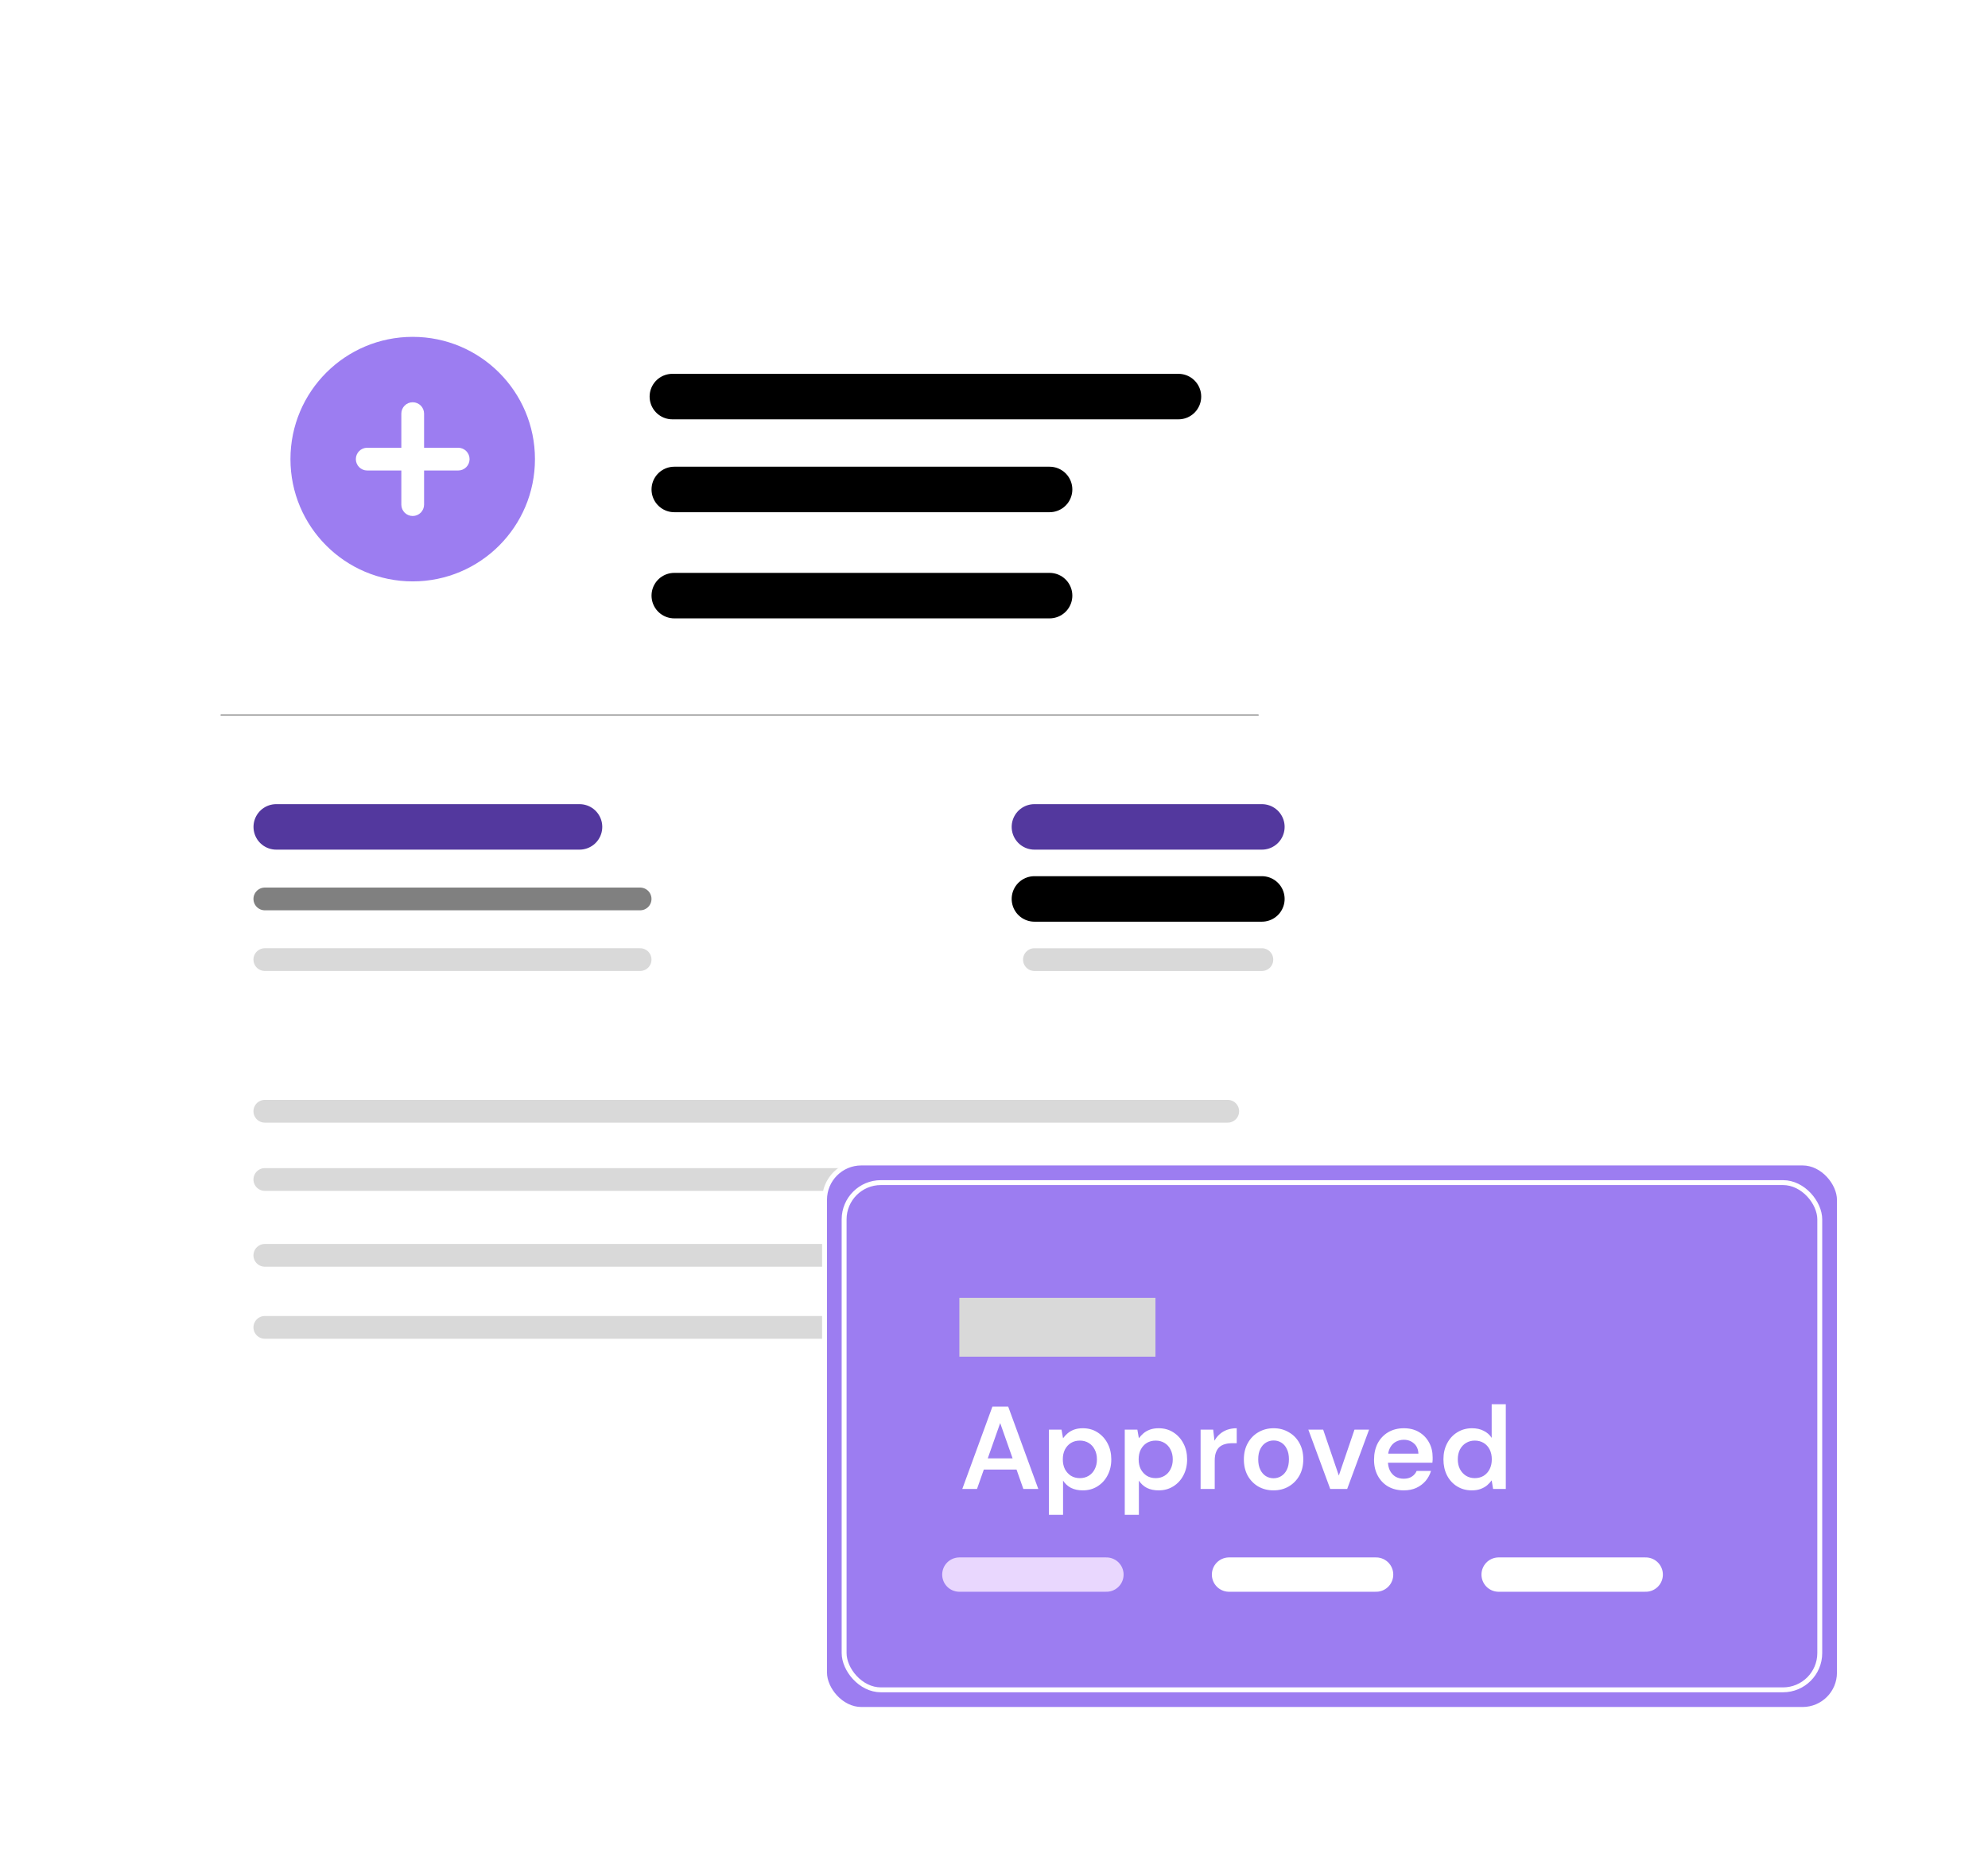 <svg width="234" height="219" viewBox="0 0 234 219" fill="none" xmlns="http://www.w3.org/2000/svg">
<g filter="url(#filter0_d_1377_2159)">
<rect x="6.344" y="13" width="146.805" height="153.499" rx="6.247" fill="white"/>
<path fill-rule="evenodd" clip-rule="evenodd" d="M37.578 35.645C29.63 35.645 23.188 42.087 23.188 50.035C23.188 57.983 29.63 64.425 37.578 64.425C45.526 64.425 51.968 57.983 51.968 50.035C51.968 42.087 45.526 35.645 37.578 35.645ZM38.917 44.68C38.917 43.941 38.317 43.342 37.578 43.342C36.839 43.342 36.239 43.941 36.239 44.68V48.696H32.223C31.484 48.696 30.885 49.296 30.885 50.035C30.885 50.774 31.484 51.374 32.223 51.374H36.239V55.39C36.239 56.129 36.839 56.728 37.578 56.728C38.317 56.728 38.917 56.129 38.917 55.39V51.374H42.933C43.672 51.374 44.271 50.774 44.271 50.035C44.271 49.296 43.672 48.696 42.933 48.696H38.917V44.68Z" fill="#9C7DF1"/>
<path d="M68.141 42.674H127.711" stroke="black" stroke-width="5.355" stroke-linecap="round"/>
<path d="M68.367 53.605H112.543" stroke="black" stroke-width="5.355" stroke-linecap="round"/>
<path d="M68.367 66.1H112.543" stroke="black" stroke-width="5.355" stroke-linecap="round"/>
<path d="M21.516 93.318H57.213" stroke="#53389E" stroke-width="5.355" stroke-linecap="round"/>
<path d="M110.758 93.318H137.531" stroke="#53389E" stroke-width="5.355" stroke-linecap="round"/>
<path d="M110.758 101.797H137.531" stroke="black" stroke-width="5.355" stroke-linecap="round"/>
<path d="M110.758 108.938H137.531" stroke="#D9D9D9" stroke-width="2.677" stroke-linecap="round"/>
<path d="M15.039 80.156H137.079" stroke="#ADADAD" stroke-width="0.178" stroke-linecap="round"/>
<path d="M20.172 101.797H64.347" stroke="#808080" stroke-width="2.677" stroke-linecap="round"/>
<path d="M20.172 108.936H64.347" stroke="#D9D9D9" stroke-width="2.677" stroke-linecap="round"/>
<path d="M20.172 126.785H133.511" stroke="#D9D9D9" stroke-width="2.677" stroke-linecap="round"/>
<path d="M20.172 134.816H133.511" stroke="#D9D9D9" stroke-width="2.677" stroke-linecap="round"/>
<path d="M20.172 143.742H133.511" stroke="#D9D9D9" stroke-width="2.677" stroke-linecap="round"/>
<path d="M20.172 152.221H133.511" stroke="#D9D9D9" stroke-width="2.677" stroke-linecap="round"/>
<path d="M151.81 155.789H9.913C7.942 155.789 6.344 157.387 6.344 159.359V180.849C6.344 183.214 9.242 184.353 10.852 182.621C11.986 181.402 13.957 181.546 14.902 182.917L15.791 184.208C16.992 185.952 19.439 186.273 21.05 184.898L24.358 182.072C25.613 181 27.439 180.928 28.774 181.898L34.449 186.018C35.653 186.892 37.272 186.928 38.513 186.109L45.494 181.501C46.655 180.735 48.154 180.713 49.337 181.443L56.971 186.16C58.245 186.947 59.874 186.856 61.051 185.932L66.393 181.739C67.543 180.837 69.126 180.726 70.39 181.46L78.825 186.359C79.996 187.04 81.453 186.998 82.584 186.252L89.782 181.501C90.942 180.735 92.442 180.713 93.625 181.443L101.016 186.01C102.406 186.869 104.201 186.675 105.375 185.538L108.715 182.305C109.949 181.111 111.859 180.964 113.261 181.957L118.872 185.931C120.161 186.844 121.896 186.802 123.139 185.826L127.801 182.167C129.204 181.066 131.206 181.17 132.488 182.411L135.232 185.067C136.616 186.407 138.813 186.407 140.198 185.067L143.05 182.305C144.285 181.111 146.195 180.964 147.597 181.957L149.747 183.48C152.111 185.155 155.38 183.465 155.38 180.567V159.359C155.38 157.387 153.782 155.789 151.81 155.789Z" fill="white"/>
<rect x="86.054" y="132.874" width="119.455" height="64.313" rx="4.328" fill="#9C7DF1"/>
<rect x="86.054" y="132.874" width="119.455" height="64.313" rx="4.328" stroke="white" stroke-width="0.577"/>
<rect x="88.359" y="135.183" width="114.839" height="59.697" rx="4.328" stroke="white" stroke-width="0.577"/>
<rect x="101.922" y="148.744" width="23.083" height="6.925" fill="#D9D9D9"/>
<path d="M102.268 171.238L105.814 161.543H107.67L111.215 171.238H109.456L106.728 163.482L103.999 171.238H102.268ZM103.847 168.953L104.29 167.637H109.068L109.512 168.953H103.847ZM112.466 174.285V164.258H113.948L114.128 165.269C114.275 165.066 114.451 164.877 114.654 164.701C114.866 164.516 115.12 164.369 115.416 164.258C115.72 164.147 116.067 164.092 116.454 164.092C117.11 164.092 117.687 164.253 118.186 164.576C118.693 164.9 119.09 165.338 119.377 165.892C119.663 166.437 119.806 167.06 119.806 167.762C119.806 168.464 119.658 169.092 119.363 169.646C119.077 170.19 118.68 170.62 118.172 170.934C117.673 171.248 117.101 171.404 116.454 171.404C115.928 171.404 115.466 171.308 115.069 171.114C114.682 170.911 114.368 170.624 114.128 170.255V174.285H112.466ZM116.108 169.964C116.496 169.964 116.842 169.872 117.147 169.687C117.452 169.502 117.687 169.244 117.853 168.912C118.029 168.579 118.116 168.196 118.116 167.762C118.116 167.319 118.029 166.931 117.853 166.599C117.687 166.266 117.452 166.008 117.147 165.823C116.842 165.638 116.496 165.546 116.108 165.546C115.711 165.546 115.36 165.638 115.056 165.823C114.76 166.008 114.525 166.266 114.349 166.599C114.183 166.931 114.1 167.314 114.1 167.748C114.1 168.191 114.183 168.579 114.349 168.912C114.525 169.235 114.76 169.493 115.056 169.687C115.36 169.872 115.711 169.964 116.108 169.964ZM121.392 174.285V164.258H122.874L123.054 165.269C123.201 165.066 123.377 164.877 123.58 164.701C123.792 164.516 124.046 164.369 124.342 164.258C124.646 164.147 124.993 164.092 125.38 164.092C126.036 164.092 126.613 164.253 127.112 164.576C127.619 164.9 128.017 165.338 128.303 165.892C128.589 166.437 128.732 167.06 128.732 167.762C128.732 168.464 128.584 169.092 128.289 169.646C128.003 170.19 127.606 170.62 127.098 170.934C126.599 171.248 126.027 171.404 125.38 171.404C124.854 171.404 124.392 171.308 123.995 171.114C123.608 170.911 123.294 170.624 123.054 170.255V174.285H121.392ZM125.034 169.964C125.422 169.964 125.768 169.872 126.073 169.687C126.378 169.502 126.613 169.244 126.779 168.912C126.955 168.579 127.042 168.196 127.042 167.762C127.042 167.319 126.955 166.931 126.779 166.599C126.613 166.266 126.378 166.008 126.073 165.823C125.768 165.638 125.422 165.546 125.034 165.546C124.637 165.546 124.286 165.638 123.982 165.823C123.686 166.008 123.451 166.266 123.275 166.599C123.109 166.931 123.026 167.314 123.026 167.748C123.026 168.191 123.109 168.579 123.275 168.912C123.451 169.235 123.686 169.493 123.982 169.687C124.286 169.872 124.637 169.964 125.034 169.964ZM130.318 171.238V164.258H131.8L131.952 165.56C132.118 165.255 132.326 164.997 132.575 164.784C132.825 164.563 133.115 164.392 133.448 164.272C133.789 164.152 134.163 164.092 134.57 164.092V165.851H133.988C133.711 165.851 133.448 165.888 133.198 165.961C132.949 166.026 132.732 166.137 132.548 166.294C132.372 166.442 132.234 166.649 132.132 166.917C132.03 167.176 131.98 167.503 131.98 167.9V171.238H130.318ZM138.901 171.404C138.236 171.404 137.636 171.252 137.1 170.947C136.574 170.634 136.158 170.204 135.854 169.659C135.558 169.105 135.411 168.473 135.411 167.762C135.411 167.033 135.563 166.395 135.868 165.851C136.172 165.297 136.588 164.867 137.114 164.563C137.65 164.249 138.25 164.092 138.915 164.092C139.579 164.092 140.175 164.249 140.701 164.563C141.237 164.867 141.652 165.292 141.948 165.837C142.252 166.382 142.405 167.019 142.405 167.748C142.405 168.478 142.252 169.115 141.948 169.659C141.643 170.204 141.223 170.634 140.687 170.947C140.161 171.252 139.566 171.404 138.901 171.404ZM138.901 169.978C139.233 169.978 139.533 169.895 139.801 169.729C140.078 169.562 140.3 169.313 140.466 168.981C140.632 168.648 140.715 168.237 140.715 167.748C140.715 167.259 140.632 166.852 140.466 166.529C140.309 166.197 140.092 165.948 139.815 165.781C139.547 165.615 139.247 165.532 138.915 165.532C138.591 165.532 138.291 165.615 138.014 165.781C137.737 165.948 137.516 166.197 137.35 166.529C137.183 166.852 137.1 167.259 137.1 167.748C137.1 168.237 137.183 168.648 137.35 168.981C137.516 169.313 137.733 169.562 138 169.729C138.277 169.895 138.578 169.978 138.901 169.978ZM145.577 171.238L143.001 164.258H144.746L146.588 169.659L148.43 164.258H150.148L147.572 171.238H145.577ZM154.237 171.404C153.545 171.404 152.936 171.257 152.409 170.961C151.883 170.657 151.472 170.232 151.177 169.687C150.881 169.142 150.733 168.514 150.733 167.804C150.733 167.065 150.877 166.419 151.163 165.865C151.458 165.311 151.869 164.877 152.395 164.563C152.931 164.249 153.55 164.092 154.251 164.092C154.935 164.092 155.53 164.244 156.038 164.549C156.546 164.853 156.938 165.264 157.215 165.781C157.492 166.289 157.631 166.862 157.631 167.499C157.631 167.591 157.631 167.693 157.631 167.804C157.631 167.914 157.621 168.03 157.603 168.15H151.924V167.083H155.955C155.936 166.575 155.766 166.178 155.442 165.892C155.119 165.597 154.718 165.449 154.237 165.449C153.896 165.449 153.582 165.528 153.296 165.684C153.009 165.841 152.783 166.077 152.617 166.391C152.451 166.696 152.368 167.083 152.368 167.554V167.956C152.368 168.39 152.446 168.764 152.603 169.078C152.769 169.392 152.991 169.632 153.268 169.798C153.554 169.955 153.873 170.033 154.224 170.033C154.611 170.033 154.93 169.95 155.179 169.784C155.438 169.618 155.627 169.396 155.747 169.119H157.437C157.307 169.553 157.095 169.946 156.8 170.296C156.504 170.638 156.139 170.911 155.706 171.114C155.272 171.308 154.782 171.404 154.237 171.404ZM162.24 171.404C161.594 171.404 161.016 171.248 160.509 170.934C160.001 170.62 159.604 170.186 159.318 169.632C159.041 169.078 158.902 168.45 158.902 167.748C158.902 167.046 159.045 166.423 159.331 165.878C159.618 165.324 160.015 164.89 160.522 164.576C161.04 164.253 161.621 164.092 162.268 164.092C162.794 164.092 163.251 164.193 163.639 164.396C164.036 164.59 164.35 164.867 164.58 165.227V161.266H166.242V171.238H164.747L164.58 170.227C164.433 170.43 164.253 170.624 164.04 170.809C163.828 170.984 163.574 171.127 163.279 171.238C162.983 171.349 162.637 171.404 162.24 171.404ZM162.586 169.964C162.983 169.964 163.334 169.872 163.639 169.687C163.943 169.493 164.179 169.23 164.345 168.898C164.511 168.565 164.594 168.182 164.594 167.748C164.594 167.314 164.511 166.931 164.345 166.599C164.179 166.266 163.943 166.008 163.639 165.823C163.334 165.638 162.983 165.546 162.586 165.546C162.208 165.546 161.866 165.638 161.561 165.823C161.256 166.008 161.016 166.266 160.841 166.599C160.675 166.931 160.592 167.314 160.592 167.748C160.592 168.182 160.675 168.565 160.841 168.898C161.016 169.23 161.256 169.493 161.561 169.687C161.866 169.872 162.208 169.964 162.586 169.964Z" fill="white"/>
<path d="M101.922 181.316H119.234" stroke="#E9D7FE" stroke-width="4.04" stroke-linecap="round"/>
<path d="M133.664 181.316H150.976" stroke="white" stroke-width="4.04" stroke-linecap="round"/>
<path d="M165.398 181.316H182.711" stroke="white" stroke-width="4.04" stroke-linecap="round"/>
</g>
<defs>
<filter id="filter0_d_1377_2159" x="0.344" y="0" width="233.453" height="218.477" filterUnits="userSpaceOnUse" color-interpolation-filters="sRGB">
<feFlood flood-opacity="0" result="BackgroundImageFix"/>
<feColorMatrix in="SourceAlpha" type="matrix" values="0 0 0 0 0 0 0 0 0 0 0 0 0 0 0 0 0 0 127 0" result="hardAlpha"/>
<feOffset dx="11" dy="4"/>
<feGaussianBlur stdDeviation="8.5"/>
<feComposite in2="hardAlpha" operator="out"/>
<feColorMatrix type="matrix" values="0 0 0 0 0 0 0 0 0 0 0 0 0 0 0 0 0 0 0.04 0"/>
<feBlend mode="normal" in2="BackgroundImageFix" result="effect1_dropShadow_1377_2159"/>
<feBlend mode="normal" in="SourceGraphic" in2="effect1_dropShadow_1377_2159" result="shape"/>
</filter>
</defs>
</svg>
